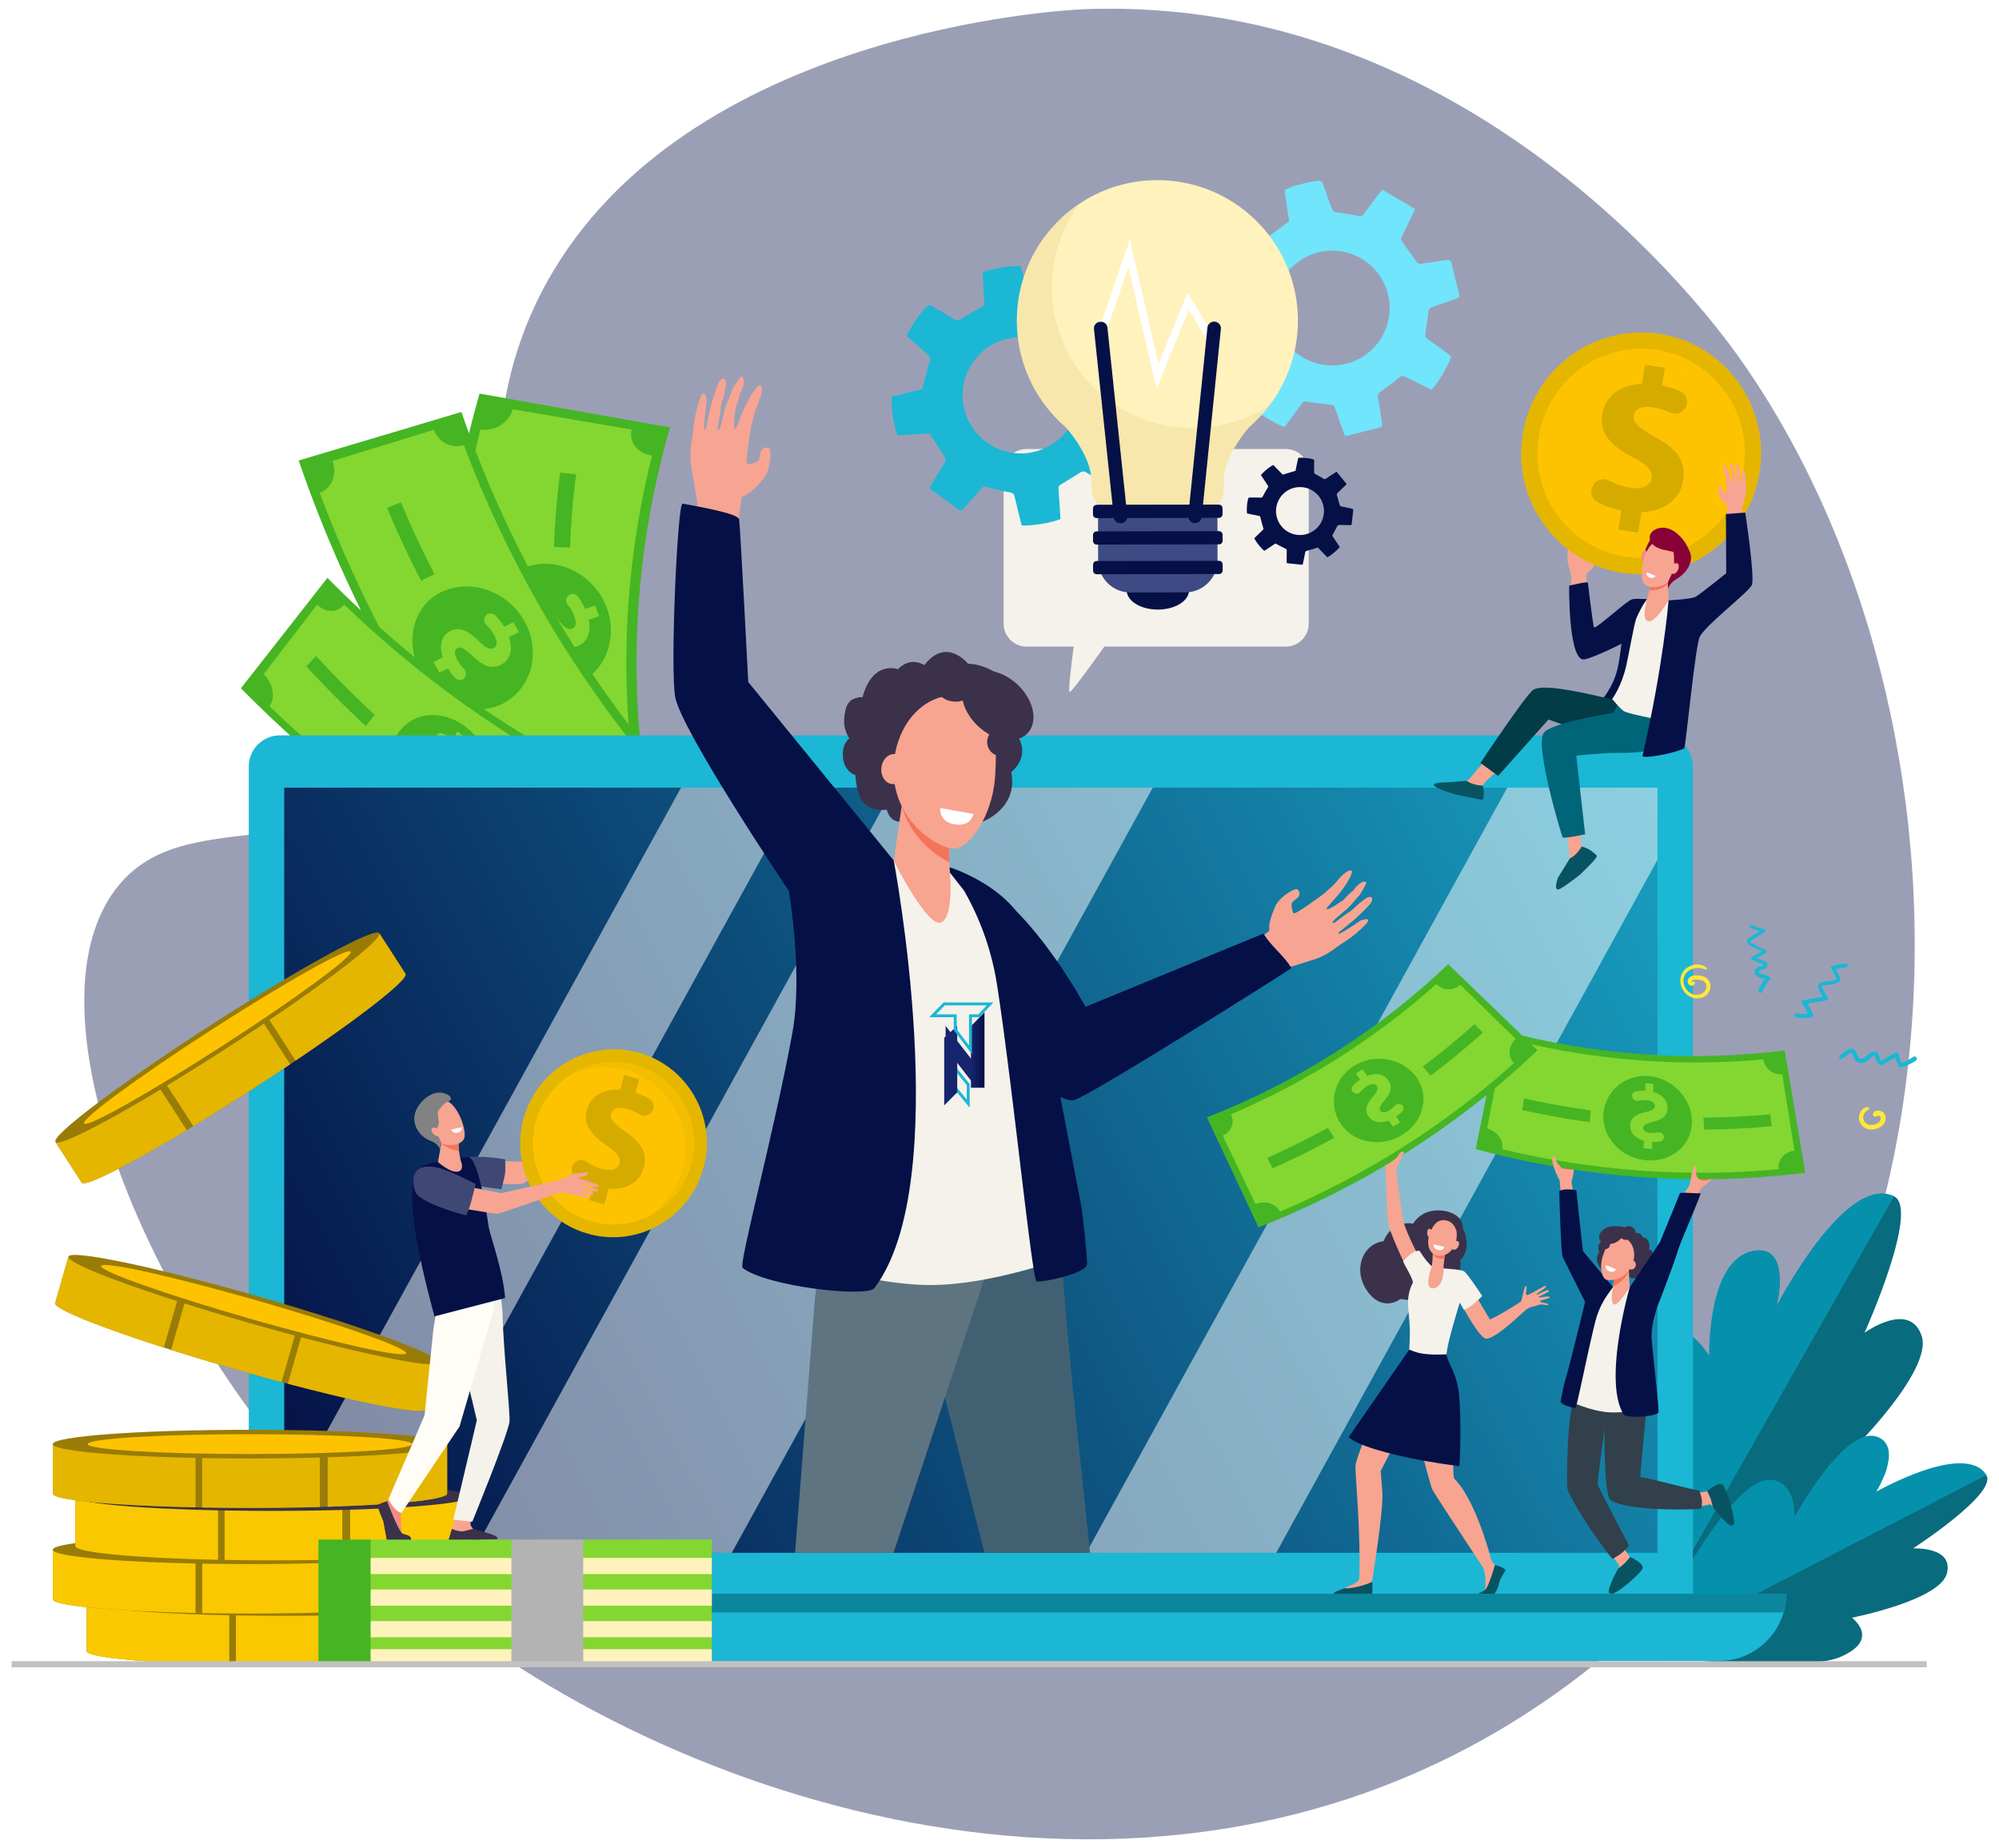 <svg xmlns="http://www.w3.org/2000/svg" width="688" height="636" fill="none" viewBox="0 0 688 636"><path fill="#051046" d="M597.837 122.025C588.232 108.623 505.999-2.208 372.704 3.191c-6.661.27-136.66 7.268-184.609 94.146-35.469 64.266 2.082 121.285-41.188 165.071-37.703 38.153-84.038 12.9-107.208 43.751-35.293 46.996 20.912 173.92 107.268 244.705 89.168 73.089 259.756 126.711 392.344 29.195 148.858-109.482 147.347-334.106 58.526-458.034" opacity=".4"/><path fill="#096b7e" d="M562.887 569.101s66.778-32.927 78.262-50.101c11.485-17.173-5.397-18.146-5.397-18.146s29.8-28.982 25.608-41.184-19.63-1.011-19.63-1.011 19.161-42.655 10.127-46.943c-16.829-7.987-40.437 37.907-40.437 37.907s5.074-19.937-6.515-19.289c-17.476.977-16.754 46.076-16.754 46.076s-1.973-17.292-12.507-11.675c-18.899 10.079-12.757 104.366-12.757 104.366"/><path fill="#0591ac" d="M571.84 457.76c8.226-4.564 16.419 8.776 16.419 8.776s-.83-35.224 16.646-36.201c11.588-.648 6.515 19.289 6.515 19.289s23.607-45.894 40.436-37.907l-89.047 156.651c-.629-10.941-7.262-101.566 9.031-110.608"/><path fill="#096b7e" d="M564.612 569.508s54.616 6.784 68.758.738 4.006-13.511 4.006-13.511 30.365-5.968 32.708-15.282-11.665-8.572-11.665-8.572 29.116-18.854 25.223-25.2c-7.252-11.82-40.625 7.213-40.625 7.213s11.265-10.374 3.774-14.679c-11.297-6.491-29.173 21.932-29.173 21.932s1.111-7.006-7.741-7.782c-15.884-1.394-45.265 55.143-45.265 55.143"/><path fill="#0591ac" d="M609.518 509.273c8.852.777 8.1 12.873 8.1 12.873s18.199-33.692 29.497-27.2c7.491 4.305-1.372 18.443-1.372 18.443s30.647-17.528 37.899-5.708l-119.195 61.525c4.052-7.079 30.235-61.234 45.071-59.933"/><path fill="#f8a492" d="M539.695 193.96a188 188 0 0 0 1.185 4.485c-.06.755-.283 3.899-.549 7.751l5.663-2.266s-.068-6.277.184-6.661c.214-.325.573.081 2.309-2.403.501-.718.594-1.998.594-1.998s.104-1.577-.25-1.723c-.355-.147-.761.088-.889.36-.128.273-.095.907-.223 1.18-.129.272-.947.6-1.292.583-.345-.016.043-4.663.043-4.663s.193-1.317.29-1.749c.084-.367.418-1.445.418-1.445s.393-1.564-.092-1.683c-.287-.071-1.016 1.2-1.516 2.548-.539 1.452-.844 2.992-.998 2.971-.362-.048-.169-2.596-.169-2.596s.359-1.167.351-1.718c.34-.674.566-1.926-.033-2.03-.111-.019-.9 1.571-.9 1.571s-.311 1.12-.492 1.643c-.319.923-.367 2.381-.533 3.023-.139.535-.264.315-.321.338-.043.017.033-.72.122-1.734.044-.51-.015-1.099.129-1.681.131-.538.207-1.308.242-1.774.097-1.317-.733-1.183-1.02.022-.109.459-.224.96-.338 1.468-.446 1.975-.433 3.878-.646 3.894-.277.02-.095-3.444-.095-3.444s-.424-1.918-.846-.139c-.489 2.066-.438 3.75-.431 3.825.044.504-.321 2.306.103 4.045"/><path fill="#e4b600" d="M605.614 162.453c3.577-22.709-11.783-43.994-34.308-47.542s-43.685 11.984-47.262 34.693 11.783 43.993 34.308 47.541 43.685-11.984 47.262-34.692"/><path fill="#fec300" d="M599.873 162.71c-3.724 19.519-22.436 32.339-41.795 28.635s-32.035-22.53-28.312-42.048c3.724-19.519 22.436-32.339 41.796-28.635s32.035 22.529 28.311 42.048"/><path fill="#d5ab00" d="m556.995 182.274 1.025-6.616c-2.968-.597-5.813-1.614-8.107-2.779a4.073 4.073 0 0 1-1.901-5.238l.102-.238c.932-2.176 3.52-3.114 5.616-2.014 2.136 1.121 4.627 2.05 7.352 2.472 3.97.615 6.924-.497 7.355-3.282.41-2.646-1.56-4.662-6.443-7.202-7.063-3.662-11.607-7.931-10.56-14.686.949-6.128 6.011-10.265 13.689-10.572l1.025-6.616 6.825 1.058-.95 6.128c2.515.505 4.543 1.167 6.213 1.901 2.039.897 2.964 3.28 2.086 5.328a4.07 4.07 0 0 1-5.474 2.084 21.7 21.7 0 0 0-5.984-1.816c-4.526-.701-6.29 1.022-6.593 2.972-.355 2.298 1.855 4.138 7.429 7.284 7.834 4.209 10.583 8.557 9.612 14.824-.96 6.198-6.167 10.811-14.392 10.963l-1.1 7.103z"/><path fill="#fec300" d="M571.561 120.662c-10.864-2.078-21.524 1.047-29.445 7.64 7.381-4.681 16.462-6.673 25.691-4.908 19.36 3.704 32.035 22.53 28.312 42.048-1.635 8.566-6.155 15.841-12.35 20.996a36 36 0 0 0 16.104-23.728c3.724-19.519-8.952-38.345-28.312-42.048" opacity=".3"/><path fill="#45b523" d="M223.636 279.259c-7.873-43.865-5.512-88.71 6.957-132.172l-65.545-11.631c-14.417 50.252-17.146 102.103-8.043 152.82z"/><path fill="#84d631" d="m217.451 147.828-40.987-6.982c-1.268 4.578-6.191 7.708-11.14 6.972-10.537 42.275-12.814 85.528-6.743 128.132 5.015-.539 9.599 2.779 10.382 7.398L210.6 278c-.72-4.251 2.866-8.142 7.877-8.68-5.331-37.412-3.331-75.395 5.923-112.519-4.945-.735-8.115-4.759-6.949-8.973"/><path fill="#45b523" d="M198.939 235.24c9.98-4.556 13.941-16.54 9.514-27.032-4.452-10.483-16.052-16.547-26.587-13.302-10.516 3.238-15.601 15.647-10.601 27.444 4.989 11.801 17.713 17.439 27.674 12.89"/><path fill="#84d631" d="m206.211 212.018-3.618 1.29c1.012 4.525-.654 7.873-3.791 9.059-3.165 1.192-5.894.111-9.242-3.946-2.455-2.876-3.725-3.992-4.905-3.589-.997.339-1.683 1.504-.669 4.049a14 14 0 0 0 1.829 3.271c.827 1.102.695 2.614-.29 3.345-.952.707-2.36.408-3.145-.69-.642-.896-1.297-2.012-1.933-3.427l-3.126 1.103q-.785-1.95-1.55-3.906l3.388-1.157c-.907-4.499.673-7.757 3.829-8.77 3.484-1.122 6.317 1.131 9.204 4.779 2.004 2.524 3.354 3.427 4.7 2.945 1.418-.509 1.6-2.254.754-4.401-.58-1.476-1.392-2.779-2.256-3.874-.848-1.076-.664-2.602.386-3.297l.114-.076c.953-.631 2.272-.357 3.02.618a21 21 0 0 1 2.483 4.224l3.384-1.168q.707 1.812 1.434 3.618"/><path fill="#45b523" d="M228.492 264.456c-30.802-36.483-54.444-78.106-69.681-122.678l-56.012 16.7c17.617 51.535 44.953 99.661 80.566 141.843z"/><path fill="#84d631" d="m149.323 147.912-34.861 10.707c1.639 4.676-.298 9.559-4.446 10.949 16.019 42.693 38.822 82.839 67.55 118.927 3.476-2.572 8.813-1.471 12.022 2.39l28.361-22.152c-2.953-3.553-2.455-8.57 1.02-11.14-25.228-31.691-45.252-66.945-59.32-104.437-4.145 1.389-8.816-.941-10.326-5.244"/><path fill="#45b523" d="M174.246 241.491c9.341-5.754 11.789-18.136 6.099-28.001-5.713-9.852-17.975-14.435-28.027-9.911-10.035 4.512-13.548 17.455-7.127 28.543 6.41 11.094 19.734 15.116 29.055 9.369"/><path fill="#84d631" d="m178.591 217.549-3.431 1.728c1.564 4.364.324 7.892-2.642 9.458-2.993 1.574-5.835.838-9.659-2.774-2.792-2.55-4.19-3.5-5.311-2.955-.948.459-1.484 1.701-.164 4.1a14 14 0 0 0 2.22 3.02c.956.992 1.013 2.509.126 3.356-.858.819-2.292.696-3.207-.296-.748-.81-1.536-1.836-2.342-3.161l-2.966 1.48a412 412 0 0 1-2.02-3.684l3.218-1.567c-1.456-4.351-.291-7.78 2.716-9.176 3.319-1.543 6.408.342 9.724 3.605 2.3 2.256 3.752 2.985 5.027 2.341 1.345-.681 1.31-2.434.205-4.461-.759-1.392-1.725-2.585-2.717-3.565-.976-.962-.98-2.499-.025-3.319l.104-.089c.867-.744 2.21-.636 3.074.239a21 21 0 0 1 2.986 3.884l3.213-1.577q.927 1.71 1.871 3.413"/><path fill="#45b523" d="M214.719 271.543c-37.061-17.286-71.677-41.944-102.025-72.675l-29.78 38.002c35.089 35.533 75.113 64.043 117.965 84.03z"/><path fill="#84d631" d="m109.146 208.069-18.393 23.915c3.212 3.206 4.132 8.121 1.996 11.063 30.019 28.824 63.406 52.607 98.906 70.454 1.153-3.643 5.21-5.012 9.098-3.161l8.874-30.695c-3.578-1.703-5.518-6.112-4.366-9.752-31.175-15.673-60.494-36.557-86.856-61.869-2.133 2.939-6.303 2.996-9.259.045"/><path fill="#45b523" d="M168.151 275.622c3.621-8.82-.355-20.225-8.617-26.031-8.272-5.786-18.523-4.356-23.176 3.74-4.647 8.081-1.126 20.41 8.178 26.926 9.298 6.526 20.003 4.17 23.615-4.635"/><path fill="#84d631" d="m160.203 253.737-1.506 2.917c3.02 2.978 3.792 6.461 2.524 9.043-1.283 2.6-3.511 3.205-7.696 1.826-3.017-.935-4.379-1.129-4.88-.192-.423.791-.219 2.059 1.749 3.499a12.3 12.3 0 0 0 2.847 1.573c1.088.419 1.812 1.662 1.604 2.751-.201 1.053-1.212 1.566-2.272 1.129-.866-.356-1.855-.876-2.993-1.638l-1.307 2.511a423 423 0 0 1-3.016-2.214l1.436-2.692c-2.942-3.013-3.718-6.38-2.346-8.838 1.513-2.715 4.427-2.464 8.116-1.159 2.555.899 3.854.887 4.412-.2.588-1.146-.229-2.598-1.884-3.818a13.3 13.3 0 0 0-3.426-1.815c-1.087-.387-1.786-1.669-1.521-2.765l.029-.119c.241-.994 1.186-1.48 2.157-1.119 1.165.433 2.491 1.109 3.751 1.967l1.428-2.699q1.393 1.035 2.794 2.052"/><path fill="#50bfa5" d="M198.136 291.534a364 364 0 0 1-25.317-14.061l-1.827 4.506a368 368 0 0 0 25.671 14.259z"/><path fill="#45b523" d="M128.982 246.034a349 349 0 0 1-20.172-20.256l-3.394 3.522a354 354 0 0 0 20.454 20.539zm20.56-48.436a304 304 0 0 1-11.541-24.739l-4.758 1.916a308 308 0 0 0 11.703 25.085zm46.672-9.148c.26-8.442.962-16.854 2.1-25.213l-5.496-.574a245 245 0 0 0-2.13 25.566z"/><path fill="#1bb7d5" d="M571.95 571.608H96.33c-5.914 0-10.71-4.796-10.71-10.71V263.785c0-5.915 4.795-10.71 10.71-10.71h475.62c5.915 0 10.71 4.795 10.71 10.71v297.113c0 5.914-4.795 10.71-10.71 10.71"/><path fill="url(#a)" d="M570.459 271.072H97.821v263.324H570.46z"/><path fill="#1bb7d5" d="M591.65 571.608H59.13a5.62 5.62 0 0 1-5.618-5.617V548.49h561.257c0 12.767-10.351 23.118-23.119 23.118"/><path fill="#fff" d="M373.868 534.396h65.365l131.225-238.485v-24.839h-51.696zm-211.144 0h89.136l144.894-263.324h-89.137zm112.693-263.324h-41.023L97.821 519.273v15.123h32.702z" opacity=".5"/><path fill="#051046" d="M540.062 201.551s6.38-1.527 6.441-1.015c1.341 11.223 1.943 15.283 2.17 15.399.773.398 11.023-8.974 12.85-9.609.874-.304 1.825-.253 2.737-.226 2.174.063 2.603.072 2.603.072l.08.005-.012 2.045c-2.449 2.203-8.056 35.582-8.528 35.559-.528-.024-11.611 2.765-11.415 1.831.032-.152 7.514-6.274 9.635-15.11.713-2.966 1.064-6.16 1.451-8.955-2.463 1.235-12.08 5.968-13.604 5.343-4.742-1.946-4.408-25.339-4.408-25.339"/><path fill="#f7a491" d="M520.977 260.816s-10.31 8.076-10.654 9.508c-.496 2.062-9.937-.649-7.66-1.068.523-.097 2.2-.522 2.338-.596.737-.395 9.912-11.45 9.912-11.45z"/><path fill="#075362" d="m498.235 269.256 6.583-.536s1.881 1.557 5.498 1.63c0 0 .578 1.652.303 3.583-.047.333-.103 1.34-.439 1.317-1.217-.083-4.457-.889-8.149-1.627 0 0-4.962-1.051-7.828-2.766-2.866-1.714 4.032-1.601 4.032-1.601"/><path fill="#013c47" d="M567.177 240.556s-7.55 1.268-15.902-.685c-9.662-2.261-20.347-4.351-23.478-2.531-2.519 1.465-18.255 25.243-18.255 25.243l6.076 4.434 17.327-19.402s22.105 8.157 27.07 7.253c11.307-2.058 11.468-11.088 7.162-14.312"/><path fill="#013c47" d="m558.922 235.758-7.554 8.978 14.014 4.27 1.795-8.45z"/><path fill="#f7a491" d="M543.569 276.768s.459 12.47.744 14.582c.284 2.102-5.292 8.436-4.58 6.233.165-.506.586-2.184.588-2.34.003-.836-2.068-15.062-2.068-15.062z"/><path fill="#075362" d="m536.168 302.126 4.118-6.694s2.264-.916 4.046-4.063c0 0 1.729.276 3.297 1.435.271.2 2.115 1.549 1.987 1.86-.474 1.145-2.984 3.598-5.731 6.278 0 0-3.892 3.139-6.762 4.846s-.955-3.662-.955-3.662"/><path fill="#006578" d="M531.331 252.181c2.64-3.52 23.949-6.865 23.949-6.865l5.941-11.42 13.139 8.103s-1.314 10.454-2.3 13.248c-1.313 3.722-10.143 3.912-15.537 3.857-4.961-.051-14.025.96-14.025.96l3.066 27.045s-6.026 1.371-7.719 1.149c-.191-.024-9.799-31.697-6.514-36.077"/><path fill="#f4f2ea" d="m566.87 206.195 7.412.414s.17.052.222.061c.604.112.055 21.715-.484 29.783-.538 8.068-1.631 11.458-1.631 11.458s-10.053-1.786-13.138-2.983c-1.28-.497-4.38-4.372-4.38-4.372s3.166-4.256 4.761-11.171c1.23-5.332 2.747-14.785 3.615-16.758 1.994-4.531 3.623-6.432 3.623-6.432"/><path fill="#f7a491" d="m574.071 200.064.211 6.545s-4.799 8.269-7.262 7.116c-2.067-.967-.233-7.256-.233-7.256s.358-1.443.855-3.099c.347-1.158.635-2.412.614-3.332-.052-2.236 5.815.026 5.815.026"/><path fill="#f47458" d="M568.256 200.038c-.052-2.237 5.815.026 5.815.026l.021.64c-.198.298-.416.55-.655.745-1.577 1.28-3.859 1.857-5.714 1.644.31-1.077.552-2.207.533-3.055"/><path fill="#880136" d="M568.339 185.136s-2.446 3.686-2.628 6.789c-.183 3.102.475 5.219.475 5.219l7.846-9.38z"/><path fill="#f48c7f" d="M564.898 191.29c-.11 1.087.312 2.019.943 2.084.632.065 1.233-.764 1.343-1.85.111-1.087-.311-2.02-.942-2.084-.632-.065-1.233.764-1.344 1.85"/><path fill="#f7a491" d="M576.571 189.267c.18-.038.163 8.992-2.455 11.117s-7.173 2.312-8.503.171c-1.471-2.367-.072-11.882 3.821-13.903s7.137 2.615 7.137 2.615"/><path fill="#880136" d="M577.234 183.668c1.999 1.752 2.966 3.031 4.318 6.146 1.662 3.83-1.636 7.798-4.402 9.374s-2.996 3.484-2.996 3.484l-.113-1.176c-.055-.43-.039-.778.035-1.081.088-.355.251-.648.393-.953.236-.503.992-2.228 1.287-2.683.778-1.2.932-1.46.547-2.6-.295-.878.047-2.814-.41-4.261l-3.722-.803s-2.33-.56-3.506-1.917c-3.378-3.897 3.3-8.242 8.569-3.53"/><path fill="#f7a491" d="M575.418 195.167c-.458.991-.363 2.01.213 2.277s1.415-.321 1.873-1.312c.459-.991.364-2.01-.212-2.277s-1.415.321-1.874 1.312"/><path fill="#f8a492" d="M600.785 170.257c-.424 1.739-1.186 4.485-1.186 4.485.06.756.284 3.899.549 7.75l-5.662-2.265s.067-6.277-.185-6.661c-.214-.325-.573.08-2.309-2.404-.501-.717-.594-1.997-.594-1.997s-.103-1.577.25-1.723c.354-.147.76.088.889.36.128.273.095.907.223 1.18s.947.6 1.292.583-.043-4.663-.043-4.663-.193-1.318-.29-1.749c-.083-.368-.418-1.445-.418-1.445s-.393-1.564.092-1.683c.286-.07 1.016 1.2 1.516 2.548.539 1.452.844 2.992.997 2.971.362-.048.17-2.595.17-2.595s-.36-1.168-.351-1.718c-.34-.675-.566-1.927.033-2.03.111-.019.9 1.571.9 1.571s.311 1.119.492 1.642c.319.924.367 2.381.533 3.023.139.535.264.315.321.337.044.018-.034-.719-.122-1.733-.044-.511.014-1.099-.129-1.681-.131-.538-.208-1.309-.242-1.774-.097-1.318.733-1.183 1.019.022.11.459.224.959.339 1.468.445 1.975.433 3.878.646 3.894.276.02.095-3.444.095-3.444s.424-1.919.846-.138c.489 2.065.438 3.749.431 3.824-.044.504.32 2.307-.102 4.045"/><path fill="#051046" d="M574.282 206.609s7.349-.342 9.245-1.2c1.15-.52 10.593-8.129 10.593-8.129l-.106-20.374 6.641-.504s3.444 22.519 2.251 24.984c-1.232 2.545-15.054 13.025-17.819 17.572-1.592 2.62-4.914 38.249-5.416 38.57-3.577 1.862-14.622 3.721-14.362 2.591 7.19-31.204 8.973-53.51 8.973-53.51"/><path fill="#1bb7d5" d="M609.131 337.091c.296-.347.091-.946-.323-1.085-.666-.223-1.329-.458-1.993-.688-1.466-.51-1.54-.485-1.587-.643-.113-.378.518-.69.761-.784.539-.207 1.134-.279 1.626-.596.962-.617 1.041-1.81-.047-2.328-.995-.473-2.026-.894-3.054-1.305 1.091-.589 2.199-1.148 3.28-1.753.384-.214.366-.7-.023-.894l-4.267-2.137c-.218-.109-1.296-.497-1.264-.771.029-.246.816-.604.98-.705.908-.561 1.222-.771 4.136-2.662.347-.225.252-.876-.154-.981-3.997-1.031-3.87-1.536-4.83-1.346-.215.043-.271.26-.167.431.264.438.358.523 2.079 1.17q.668.25 1.347.468c-3.583 2.229-4.539 2.706-4.373 3.787.114.75.373.764 5.223 3.177-1.175.558-2.31 1.185-3.465 1.795-.439.231-.419.81.026 1.019 3.575 1.679 3.736 1.577 4.011 1.81.008.006.208-.096-.062.092-.458.318-1.756.356-2.493 1.132-.649.684-.843 1.84-.03 2.485.473.375.775.394 2.892 1.195-.703.87-1.299 1.82-1.817 2.906-.225.471-.313.809-.263 1.331.04.426.636.671.955.372.905-.848.705-1.928 2.896-4.492m19.902 6.079a19.7 19.7 0 0 1-1.755-3.003c-.097-.207-.323-.57-.181-.802.344-.559 1.517-.08 3.641-.626.921-.238 2.847-.648 2.653-1.945-.1-.665-.583-1.325-.882-1.916-.227-.448-.436-.906-.654-1.358 3.547-.691 3.46-.42 4.011-1.081.143-.172.098-.499-.097-.616-.724-.434-.55-.293-5.031.533-.409.075-.723.543-.519.946.308.607 1.85 3.281 1.987 3.639-.044-.005-.178.098-.211.113-1.32.609-2.646.689-4.066.798-1.165.089-2.478.742-2.163 2.126.172.751.932 2.097 1.565 3.109-2.195.349-4.394.683-6.586 1.046-.429.071-.824.614-.571 1.042.701 1.19 1.36 2.4 2.012 3.617a12.8 12.8 0 0 1-3.915-.02c-.956-.152-1.358 1.28 1.082 1.499 1.361.166 2.73.099 4.09-.191.45-.096.8-.589.573-1.045a62 62 0 0 0-1.962-3.603c2.182-.374 4.362-.772 6.545-1.146.535-.092.732-.692.434-1.116m24.452 23.805c.181.354.523.464.893.35 1.808-.559 3.529-1.254 5.06-2.398.796-.594-.144-1.72-.948-1.191-1.261.829-2.598 1.614-4.026 2.135a15 15 0 0 1-1.031-3.145c-.086-.413-.569-.779-.994-.545-1.059.583-5.004 2.91-5.018 2.972-.001-.009-.008-.041-.056-.106-.29-.389-.686-2.011-1.045-2.66-.404-.729-1.536-.485-2.171-.231-1.287.517-2.217 2.101-3.647 2.243-1.375.138-.958-2.325-2.573-3.25-1.245-.712-2.316.247-4.075 1.621-.432.337-.85.67-.862 1.26-.003.146.07.321.226.364.849.239 1.431-.366 3.062-1.573.208-.154.525-.483.807-.421.941.208.703 2.233 2.124 3.105 1.107.68 2.433.226 3.422-.441.774-.523 1.556-1.522 2.535-1.658.303.734.588 1.484.944 2.188.389.769 1.05 1.103 1.866.764.902-.377 1.747-.961 2.593-1.446.569-.327 1.14-.651 1.706-.983a17.3 17.3 0 0 0 1.208 3.046"/><path fill="#ffe838" d="M585.734 335.88c-5.23-1.167-5.75 2.516-4.051 3.238.728.31 1.563-.056 1.666-.873.047-.374-.462-.697-.756-.413-.244.236-.476-.057-.233-.338.327-.379.981-.329 1.432-.32 1.05.02 2.413.032 3.076 1 .989 1.445.231 3.884-2.565 4.158-4.032.398-6.637-5.2-3.514-7.921 1.699-1.48 4.208-1.709 6.206-.711.391.195.625-.382.341-.632-2.147-1.894-5.64-1.269-7.54.697-1.949 2.017-1.879 5.096-.321 7.322 1.634 2.335 4.845 3.343 7.344 1.747 2.742-1.751 2.572-6.138-1.085-6.954m61.075 46.347c-.816-.117-2.194.252-2.188 1.279.002.477.344.895.863.817.507-.078.796-.515 1.333-.282.461.199.536.781.428 1.223-.33 1.346-2.185 1.919-3.405 1.879-1.939-.064-3.294-2.104-2.174-3.972.35-.584.911-.956 1.424-1.384.283-.236.183-.821-.241-.821-1.633 0-2.819 1.653-3.036 3.149-.229 1.569.634 3.208 1.979 4.013 1.502.899 3.526.704 5.041-.08 3.149-1.63 2.622-5.441-.024-5.821"/><path fill="#f4f2ea" d="M353.296 154.532h89.248c4.352 0 7.88 3.54 7.88 7.907v52.174c0 4.367-3.528 7.907-7.88 7.907h-62.448c-4.015 5.622-11.294 15.688-11.937 15.688-.601 0 .557-9.508 1.373-15.688h-16.236c-4.352 0-7.881-3.54-7.881-7.907v-52.174c0-4.367 3.529-7.907 7.881-7.907"/><path fill="#f8a492" d="M237.827 159.869c.751 5.08 2.206 13.133 2.206 13.133-.371 2.142-1.838 11.066-3.613 22.005l16.78-4.983s1.461-17.956 2.285-18.988c.696-.872 1.615.382 7.23-6.258 1.621-1.917 2.227-5.553 2.227-5.553s.711-4.478-.262-4.991-2.196.053-2.634.798c-.439.744-.512 2.567-.95 3.311-.438.745-2.865 1.468-3.846 1.328-.982-.14 1.353-13.317 1.353-13.317s.898-3.714 1.291-4.921c.335-1.029 1.575-4.021 1.575-4.021s1.535-4.365.179-4.835c-.8-.277-3.219 3.162-5.004 6.884-1.922 4.008-3.2 8.328-3.634 8.229-1.021-.235.198-7.465.198-7.465s1.338-3.24 1.458-4.816c1.15-1.839 2.125-5.357.441-5.811-.312-.084-2.987 4.253-2.987 4.253s-1.182 3.117-1.837 4.565c-1.156 2.554-1.678 6.706-2.323 8.499-.537 1.491-.837.83-1.006.879-.13.038.285-2.049.805-4.922.262-1.448.249-3.146.811-4.77.519-1.504.94-3.686 1.16-5.007.625-3.74-1.781-3.574-2.919-.206a388 388 0 0 0-1.355 4.104c-1.794 5.528-2.26 10.97-2.874 10.959-.795-.014.639-9.868.639-9.868s-.707-5.593-2.381-.618c-1.942 5.774-2.24 10.601-2.241 10.815-.005 1.453-1.522 6.509-.772 11.588"/><path fill="#416173" d="M338.822 534.396h36.336c-3.021-30.331-9.182-81.796-10.277-112.61-.014-.401-3.638-27.199-3.638-27.199l-56.771 17.095 13.835 42.204z"/><path fill="#5e7481" d="m307.532 534.396 34.858-105.305 10.684-30.371-69.092 22.43-3.51 25.645-6.837 87.601z"/><path fill="#f8a492" d="M452.953 329.973c-4.39 1.464-11.458 3.57-11.458 3.57-1.571 1.171-8.149 5.983-16.224 11.863l-2.823-15.521s13.844-8.484 14.338-9.566c.418-.915-.964-1.144 2.09-8.361.881-2.084 3.558-4.051 3.558-4.051s3.312-2.394 4.12-1.821.852 1.787.432 2.443c-.422.655-1.857 1.455-2.277 2.111-.42.655-.013 2.901.498 3.633.512.732 10.158-6.508 10.158-6.508s2.621-2.234 3.431-3.041c.691-.688 2.592-2.903 2.592-2.903s2.886-3.011 3.815-2.112c.548.531-1.232 3.876-3.499 6.826-2.441 3.176-5.394 5.963-5.137 6.272.604.725 5.922-3.198 5.922-3.198s2.061-2.395 3.279-3.132c1.01-1.673 3.442-3.89 4.493-2.72.193.216-2.204 4.133-2.204 4.133s-2.026 2.219-2.923 3.335c-1.583 1.968-4.71 4.078-5.889 5.327-.98 1.038-.327 1.011-.298 1.166.023.121 1.532-1.063 3.631-2.65 1.057-.8 2.427-1.481 3.505-2.594.997-1.03 2.581-2.256 3.554-2.971 2.753-2.025 3.599-.022 1.354 2.263-.855.871-1.794 1.811-2.749 2.761-3.714 3.693-7.901 6.282-7.643 6.771.336.634 7.676-4.53 7.676-4.53s4.785-1.709 1.465 1.663c-3.852 3.911-7.612 6.116-7.784 6.204-1.165.596-4.613 3.874-9.003 5.338"/><path fill="#051046" d="M444.497 333.17c-2.598-4.328-6.926-7.378-9.652-11.881l-61.255 25.219s-30.714-57.653-56.83-45.207c6.238 18.617 14.64 36.976 19.096 45.817 10.036 19.91 29.198 32.509 33.685 31.517 5.054-1.116 73.446-44.272 74.956-45.465"/><path fill="#f4f2ea" d="m342.155 310.94-16.372-13.448s-16.877-1.142-18.96-1.334-22.349 75.214-28.83 103.699-3.994 33.863-3.994 33.863 26.08 8.449 45.945 8.521c20.656.076 44.73-8.858 44.73-8.858s-12.399-57.033-14.274-74.656-8.245-47.787-8.245-47.787"/><path fill="#051046" d="m307.594 296.125-50.061-61.403s-2.785-53.953-3.147-56.009c-.355-2.019-13.98-4.35-19.46-5.4-1.759-.336-4.306 56.793-2.541 66.573 2.085 11.552 39.116 66.727 39.116 66.727s4.921 28.487 1.235 48.71c-6.121 33.589-18.492 79.427-17.18 81.022 8.457 6.485 42.868 10.272 45.374 6.96 27.67-36.573 6.664-147.18 6.664-147.18"/><path fill="#3b314a" d="M333.154 228.42s-7.434-9.444-15.034.508c0 0-4.838-3.335-8.89 1.437 0 0-8.965-3.626-12.475 9.953 0 0-4.662-1.333-5.809 4.249s1.37 9.607 1.37 9.607-2.85 1.753-2.118 7.05c.623 4.504 4.209 5.512 4.209 5.512s.299 7.521 3.315 10.056c3.016 2.536 7.502 1.867 7.502 1.867s.792 4.135 4.585 4.125c3.793-.012 8.779-3.163 12.838-1.163s15.137 1.307 15.137 1.307 12.768-4.329 10.255-17.201c0 0 6.982-5.223 1.987-12.727 0 0 5.126-10.541-2.426-17.739-7.551-7.198-14.446-6.841-14.446-6.841"/><path fill="#f7a491" d="m326.322 287.245.47 11.198s1.869 16.243-2.711 18.919c-4.581 2.676-16.476-21.148-16.476-21.148l4.063-27.89z"/><path fill="#f47458" d="M310.353 277.363c2.666 9.886 10.577 16.543 16.367 19.376l-.398-9.494-14.654-18.921z"/><path fill="#3b314a" d="M290.559 247.165c-.394 4.269 1.714 7.953 4.709 8.229 2.994.277 5.741-2.96 6.135-7.228.394-4.269-1.714-7.953-4.708-8.23-2.995-.276-5.742 2.96-6.136 7.229m17.799-15.112c-.226 2.453 2.544 4.715 6.187 5.051s6.78-1.38 7.006-3.833c.227-2.453-2.543-4.715-6.186-5.051s-6.78 1.38-7.007 3.833"/><path fill="#f7a491" d="M324.315 239.795c8.996-2.197 17.755 4.454 18.257 13.564.217 3.961.287 8.921-.111 14.302-.958 12.94-8.806 24.896-14.672 24.354-5.866-.541-21.307-10.4-20.201-28.795.683-11.356 7.285-21.12 16.727-23.425"/><path fill="#f7a491" d="M311.777 265.07c-.263 2.849-2.366 4.986-4.696 4.771-2.33-.216-4.006-2.7-3.743-5.55s2.365-4.986 4.696-4.77c2.33.215 4.006 2.699 3.743 5.549"/><path fill="#3b314a" d="M350.322 235.713c5.617 5.36 7.067 12.849 3.24 16.729s-11.483 2.679-17.1-2.68c-5.616-5.36-7.066-12.85-3.239-16.729s11.483-2.679 17.099 2.68"/><path fill="#3b314a" d="M334.117 238.187c-.193 2.086-2.868 3.545-5.975 3.258s-5.47-2.211-5.277-4.297 2.867-3.544 5.974-3.258 5.47 2.211 5.278 4.297m15.258 17.598c-.247 2.682-2.598 4.658-5.25 4.413s-4.602-2.618-4.355-5.3c.248-2.682 2.599-4.658 5.251-4.413s4.602 2.618 4.354 5.3"/><path fill="#051046" d="M355.066 325.584s12.533 65.959 17.033 89.224c.487 2.517 2.183 18.649 2.04 20.193-.316 3.424-15.623 6.395-17.368 5.974-1.563-.377-8.378-68.65-13.652-102.238a94.3 94.3 0 0 0-11.379-32.327l-4.775-6.05-.173-1.917s25.467 7.913 28.274 27.141"/><path fill="#997c07" d="m150.989 469.139-4.533 15.822c-.732 2.558-29.862-3.541-65.062-13.624s-63.142-20.33-62.409-22.887l4.532-15.823z"/><path fill="#e4b600" d="m99.057 476.202 5.807-20.275 46.125 13.212-4.533 15.822c-.605 2.114-20.606-1.686-47.4-8.759m-2.158-.573a884 884 0 0 1-15.504-4.292 858 858 0 0 1-22.485-6.764l5.774-20.155 38.035 10.895zm-40.521-11.862c-22.505-7.213-37.94-13.408-37.392-15.318l4.532-15.822 38.612 11.06z"/><path fill="#997c07" d="M23.565 432.459c-.733 2.557 27.209 12.805 62.41 22.887s64.329 16.183 65.061 13.625-27.208-12.805-62.409-22.888c-35.2-10.082-64.33-16.182-65.062-13.624"/><path fill="#fec300" d="M34.816 435.682c-.508 1.773 22.579 9.942 51.565 18.244 28.987 8.303 52.897 13.596 53.405 11.823.508-1.774-22.579-9.942-51.565-18.246-28.987-8.301-52.897-13.595-53.405-11.821"/><path fill="#997c07" d="m130.624 321.293 8.918 13.833c1.442 2.236-22.336 20.133-53.11 39.975-30.773 19.842-56.89 34.114-58.33 31.878l-8.92-13.832z"/><path fill="#e4b600" d="m101.728 365.018-11.429-17.726 40.325-26 8.918 13.833c1.192 1.849-14.842 14.393-37.814 29.893m-1.853 1.246a884 884 0 0 1-13.442 8.837 862 862 0 0 1-19.9 12.462l-11.361-17.621 33.251-21.44zm-35.617 22.672c-20.252 12.181-35.08 19.712-36.157 18.043l-8.918-13.832 33.756-21.766z"/><path fill="#997c07" d="M19.088 392.999c1.442 2.237 27.557-12.036 58.33-31.878 30.775-19.841 54.553-37.739 53.111-39.975s-27.558 12.036-58.332 31.878c-30.773 19.841-54.551 37.739-53.11 39.975"/><path fill="#fec300" d="M28.924 386.658c1 1.55 22.353-10.438 47.694-26.778s45.075-30.842 44.075-32.392-22.353 10.438-47.695 26.778-45.074 30.841-44.074 32.392"/><path fill="#fff" d="m335.059 280.132-11.481-2.063s-.518 4.481 4.505 5.536c6.125 1.288 6.976-3.473 6.976-3.473m234.685-81.949-2.965-1.239s-.411 1.185.877 1.769c1.57.712 2.088-.53 2.088-.53"/><path fill="#f7a491" d="M534.221 399.077s.634 3.118 1.137 4.264c.265.603 1.429 2.925 1.429 2.925l.543 6.314 4.771-.633s-1.615-4.55-1.068-5.916c.431-1.076.698-3.331.67-3.895-.093-1.923-7.482-3.059-7.482-3.059m59.503 3.852s-4.839 3.123-5.768 3.97c-.488.444-2.502 2.101-2.502 2.101l-3.078 5.555-4.103-2.494s3.337-3.512 3.395-4.98c.046-1.157.725-3.326.98-3.83.872-1.722 11.076-.322 11.076-.322"/><path fill="#3b314a" d="M558.991 422.411s3.176-1.682 4.079 1.946c0 0 1.732-.329 2.277 1.46 0 0 2.903.089 2.246 4.215 0 0 1.443.197 1.092 1.857-.352 1.66-1.527 2.455-1.527 2.455s.576.821-.259 2.178c-.711 1.153-1.819.997-1.819.997s-.982 2.015-2.116 2.344-2.289-.393-2.289-.393-.713 1.033-1.756.574-2.04-1.918-3.397-1.861c-1.358.058-4.326-1.463-4.326-1.463s-2.999-2.716-.768-5.924c0 0-1.298-2.264.975-3.71 0 0-.151-3.491 2.79-4.546s4.798-.129 4.798-.129"/><path fill="#f7a491" d="M582.756 513.945s4.285-.485 4.996-.831c.71-.345 4.308 3.059 3.594 4.766-.403.962-1.674.839-1.674.839l-1.027-.994-5.438 1.123zm-24.46 17.893s2.257 3.641 2.874 4.133c.616.491-.976 5.161-2.839 5.243-1.05.046-1.475-1.147-1.475-1.147l.474-1.343-3.328-4.407z"/><path fill="#075362" d="M561.034 535.828s-1.297 1.637-2.004 2.29c-.913.841-2.083 1.664-2.083 1.664s-1.324 2.381-1.686 3.213c-.806 1.85-1.712 3.912-1.581 4.947.042.333.796.684 1.424.493 2.616-.797 9.304-6.858 10.149-8.486.974-1.876-4.219-4.121-4.219-4.121"/><path fill="#31404a" d="M541.942 480.356c.243-.674.476-1.297.701-1.883 2.782.601 5.924 1.264 9.158 1.946l.393 11.74c-.002-.908-2.43 18.724-2.43 18.724s6.604 12.994 10.9 21.025c-1.763 2.18-3.118 3.134-5.671 4.62-6.669-7.921-15.192-21.882-15.555-24.293-.208-1.387-.396-23.796 2.504-31.879"/><path fill="#31404a" d="M566.775 483.751c-.756 8.138-2.007 20.456-2.236 24.602 5.311.758 17.858 4.496 20.197 4.492.885 1.966 1.375 4.351.761 6.311-.122.387-24.75 1.164-31.108-2.856-1.659-1.048-2.17-12.288-2.195-24.141l-.393-11.74a745 745 0 0 1 14.974 3.332"/><path fill="#f4f2ea" d="m549.088 442.054 6.044.902s4.555.07 5.771.082c.105.001 4.847 22.915 5.999 31.538 1.153 8.623.26 10.15.26 10.15s-8.038 1.791-13.985 1.27c-6.184-.543-13.142-3.852-13.142-3.852s5.68-16.806 6.728-21.979c1.047-5.175 2.325-18.111 2.325-18.111"/><path fill="#051046" d="M536.662 410.08s.53 21.227 1.181 22.534c.945 1.9 7.706 15.452 7.706 15.452s-5.086 21.086-7.224 28.367c-.215.734-1.168 5.47-1.168 5.932 0 1.024 4.499 2.324 5.033 2.246.478-.069 4.404-20.125 6.91-29.94a28 28 0 0 1 4.298-9.274l1.743-2.453-10.33-12.385s-2.235-19.599-2.235-20.824c0-.321-5.266-.86-5.914.345m24.241 32.958 10.35-15.462s6.716-16.246 6.881-16.845c.163-.589 5.443.084 7.112-.077.536-.052-7.032 17.054-7.83 19.905-.943 3.368-5.994 16.547-5.994 16.547s-3.491 7.891-2.947 13.988c.905 10.127 2.698 24.72 2.261 25.157-2.71 1.691-11.239 1.631-11.898.58-7.272-11.602 2.065-43.793 2.065-43.793"/><path fill="#f7a491" d="m555.549 439.863-.45 3.308s-1.008 4.765.289 5.683 5.515-5.82 5.515-5.82l-.446-8.381z"/><path fill="#f47458" d="M560.601 437.37c-1.071 2.858-3.623 4.615-5.433 5.297l.381-2.804 4.908-5.21z"/><path fill="#3b314a" d="M567.359 428.957c0 1.277-.733 2.312-1.636 2.312-.904 0-1.637-1.035-1.637-2.312s.733-2.311 1.637-2.311c.903 0 1.636 1.035 1.636 2.311m-4.909-4.967c0 .733-.891 1.328-1.992 1.328-1.099 0-1.991-.595-1.991-1.328s.892-1.329 1.991-1.329c1.101 0 1.992.595 1.992 1.329"/><path fill="#f7a491" d="M560.065 426.576c-2.216-1.681-5.423-.92-6.651 1.504a33 33 0 0 0-1.68 3.914c-1.284 3.644-.552 7.848 1.128 8.406 1.681.557 7.113-.275 9.008-5.425 1.17-3.179.52-6.636-1.805-8.399"/><path fill="#f7a491" d="M560.495 434.976c-.268.809.056 1.644.723 1.866.668.221 1.427-.255 1.695-1.064.268-.808-.056-1.644-.723-1.865-.668-.222-1.426.254-1.695 1.063"/><path fill="#3b314a" d="M553.389 422.336c-2.188.787-3.483 2.655-2.892 4.173.59 1.518 2.842 2.111 5.03 1.325s3.483-2.655 2.893-4.173-2.843-2.111-5.031-1.325"/><path fill="#3b314a" d="M557.557 424.959c-.196.592.366 1.311 1.256 1.607.89.295 1.771.054 1.967-.537s-.366-1.312-1.256-1.607c-.889-.296-1.77-.055-1.967.537m-6.307 2.965a1.45 1.45 0 1 0 2.752.913 1.45 1.45 0 1 0-2.752-.913"/><path fill="#075362" d="M587.563 513.176s.95 1.857 1.247 2.767c.384 1.176.641 2.574.641 2.574s1.617 2.197 2.224 2.873c1.351 1.506 3.005 3.288 4.007 3.609.322.103 1.236-.168 1.228-.871-.034-2.711-2.661-11.55-3.792-12.997-1.304-1.668-5.555 2.045-5.555 2.045"/><path fill="#f47458" d="M589.68 404.749s-1.255 1.406-2.765 1.622-2.838-1.333-2.838-1.333zm-48.399-2.64-.268.408s-4.047.143-5.735-1.328z"/><path fill="#45b523" d="M614.259 361.519c-32.502 4.06-65.789 1.663-98.109-7.064l-8.256 40.989c37.369 10.09 75.856 12.861 113.436 8.167z"/><path fill="#84d631" d="m516.775 362.736-4.946 25.638c3.404.89 5.754 4.05 5.237 7.147 31.427 7.488 63.533 9.8 95.109 6.848-.428-3.165 2.007-5.981 5.431-6.379l-4.208-26.297c-3.149.366-6.057-1.968-6.485-5.132-27.728 2.593-55.922.563-83.52-6.013-.517 3.096-3.485 5.007-6.618 4.188"/><path fill="#45b523" d="M582.299 385.376c-.441-8.037-7.216-14.544-15.133-15.059-7.918-.495-14.77 5.143-15.317 13.117-.548 7.959 6.218 15.342 15.126 15.906 8.908.573 15.767-5.942 15.324-13.964"/><path fill="#84d631" d="m569.072 373.032-.074 2.796c3.188.811 4.939 2.996 4.92 5.442-.024 2.466-1.412 3.905-4.885 4.78-2.483.675-3.527 1.145-3.562 2.05-.032.765.551 1.595 2.456 1.759a9.1 9.1 0 0 0 2.582-.134c.923-.183 1.87.396 2.097 1.281.217.855-.331 1.682-1.24 1.84-.743.129-1.631.195-2.708.151l-.072 2.412q-1.46-.12-2.923-.256l.103-2.602c-3.146-.871-4.86-2.97-4.723-5.372.15-2.653 2.324-3.778 5.416-4.484 2.14-.493 3.066-1.085 3.092-2.125.026-1.097-1.059-1.786-2.664-1.93a10 10 0 0 0-3.08.217c-.911.207-1.854-.412-2.04-1.327l-.021-.1a1.49 1.49 0 0 1 1.16-1.781 13.5 13.5 0 0 1 3.365-.253l.094-2.602q1.353.126 2.707.238"/><path fill="#45b523" d="M547.459 382.121a281 281 0 0 1-22.931-4.097l-.622 4.004a284 284 0 0 0 23.251 4.154zm61.799 1.371a270 270 0 0 1-22.978 1.135l.242 4.096a274 274 0 0 0 23.299-1.15z"/><path fill="#f7a491" d="M584.878 406.011s-1.165-1.019-1.239-2.582c-.009-.195.528-1.941-.148-2.059-1.126-.196-1.613 5.022-1.613 5.022s1.571-.554 3-.381m-45.368-2.037s-3.174-2.887-3.881-4.287c-.089-.175-.31-1.986-.977-1.822-1.11.272.274 4.205.274 4.205s3.207 2.319 4.584 1.904"/><path fill="#fff" d="m556.183 436.834-3.485-1.457s-.483 1.393 1.031 2.08c1.846.836 2.454-.623 2.454-.623"/><path fill="#f7a491" d="M491.245 468.448c-.16.066 2.108 2.989 4.317 5.056 1.782 2.235 3.452 4.881 4.027 7.766.873 4.386.147 26.058.907 27.6 6.537 6.39 11.27 22.426 12.599 27.32a5.24 5.24 0 0 0 1.511 2.482l-.291 5.529-3.247 2.991s.722-4.506-.721-7.847c0 0-16.457-24.923-17.434-26.828-1.867-5.425-8.663-33.22-8.663-33.22l-1.578-6.389z"/><path fill="#075362" d="M518.163 540.45s-2.055 3.167-2.231 4.402c-.175 1.234-1.271 4.034-2.481 4.211-.275.041-4.984.387-4.95-.202.026-.45 1.731-1.092 2.522-1.639 1.369-.944 3.492-8.641 3.492-8.641s3.559.883 3.648 1.869"/><path fill="#f7a491" d="M477.179 478.052s-10.599 22.664-10.667 26.649c-.058 3.416 1.853 22.579 1.32 38.538-.02.576-.75 1.342-1.812 1.828-.597.274-3.484 1.564-3.484 1.564l-.396 1.032 9.94-.708.142-2.713s3.957-23.874 3.554-30.625c-.064-1.061-.58-7.411-.58-7.411l11.954-23.081-7.518-9.879z"/><path fill="#3b314a" d="M470.694 444.473c5.255 7.311 11.457 2.557 11.176 2.609.223-.055 1.573.165 2.457.271 3.686.44 7.393-1.623 9.339-4.831 5.586.161 9.885-4.276 8.894-8.865 2.847-2.595 2.776-7.474.915-10.887.175-5.08-6.313-6.975-11.111-5.947-2.431.521-4.667 2.128-6.008 4.292-4.369-.801-8.565 1.79-10.171 6.069-7.086.796-10.854 9.828-5.491 17.289"/><path fill="#f7a491" d="M476.82 401.518a10 10 0 0 0-.955-1.749l-.414-.604a3 3 0 0 1-.112-.258c-.181-.535-.042-2.256-.042-2.256l3.626.877.795 2.093c.807-.373 2.186-3.179 2.689-2.505.595.796-1.645 4.246-1.823 5.179-.177.934 1.927 15.435 2.534 18.315s4.711 10.919 4.711 10.919l-3.752 4.762s-6.017-12.257-6.413-15.998a51 51 0 0 1-.138-1.712zm24.995 45.408 4.456-3.778s3.608 6.016 6.498 10.921c2.868-1.036 10.276-5.866 10.641-6.088.367-.222 1.179-5.681 1.807-5.391s-.482 2.881.279 3.075c.762.193 6.466-3.618 6.583-3.11.219.953-3.405 2.471-3.223 2.896.183.424 3.644-1.946 4.195-1.354.551.593-3.477 1.93-3.498 2.315-.021.386 3.949-.734 3.845.098-.058.452-3.553.909-3.333 1.388.219.481 2.944.56 2.83 1.075s-2.273-.384-3.591.194c-1.319.577-2.555.293-4.395 1.844-1.839 1.549-10.876 10.397-13.693 9.638-2.459-.662-9.401-13.723-9.401-13.723"/><path fill="#f47458" d="M501.476 505.277q-.004.007-.004 0z"/><path fill="#f4f2ea" d="M486.314 441.305c-.285-1.742-2.982-6.103-3.407-7.172 0 0 3.126-3.973 5.664-3.672 0 0 3.41 5.654 5.349 5.844s8.76.485 9.955 1.211c1.195.725 6.269 8.514 6.269 8.514s-4.558 4.655-6.393 4.646c0 0-.975-1.92-1.363-2.339-.276.891-4.523 14.652-4.518 17.769l-.032.026c-3.971 3.221-9.764 2.476-12.826-1.648 0 0 .36-4.29.156-8.245-.32-6.197-1.575-9.491 1.146-14.934"/><path fill="#051046" d="m464.208 494.541 20.804-30.057c1.283.52 2.496.973 3.867 1.237 2.983.576 5.97.483 8.991.385q0 .17.017.296c.348 2.477 3.634 6.314 4.312 13.833.769 8.536.304 23.361.043 24.335-13.83-1.682-34.11-5.911-38.034-10.029"/><path fill="#f7a491" d="M497.429 431.294s-.732 3.941-.586 5.495-.558 6.564-3.717 6.581c-3.16.016-.6-6.37-.303-7.893.298-1.523.368-6.238.368-6.238z"/><path fill="#f47458" d="M493.126 431.605c.05-1.29.065-2.366.065-2.366l4.238 2.055s-.15.806-.3 1.832c-1.855.389-3.199-.326-4.003-1.521"/><path fill="#f7a491" d="M498.977 420.418s1.634.943 2.23 2.987-.082 7.32-4.3 8.593c-4.217 1.272-6.045-2.905-5.176-6.17s2.758-7.401 7.246-5.41"/><path fill="#f7a491" d="M491.203 424.562c.083.877.548 1.548 1.038 1.498.491-.051.822-.802.739-1.68s-.547-1.547-1.038-1.497c-.491.051-.821.802-.739 1.679m8.79 3.381c-.496.767-.494 1.671.004 2.019.497.349 1.303.01 1.798-.757s.493-1.67-.004-2.019-1.303-.01-1.798.757"/><path fill="#075362" d="M472.114 548.848h-12.558c-.465-.042-.578-.417-.417-.648.332-.476 1.797-.825 3.443-1.583 2.889.301 9.178-1.673 9.634-2.335.263 1.326.156 4.51-.102 4.566"/><path fill="#45b523" d="M498.434 331.824c-23.703 22.606-51.88 40.491-83.046 52.713l17.76 37.853c36.036-14.132 68.614-34.811 96.02-60.948z"/><path fill="#84d631" d="m420.819 390.82 11.283 23.546c3.266-1.31 7.035-.17 8.464 2.628 29.711-12.687 56.888-29.937 80.506-51.102-2.228-2.289-1.946-6.001.567-8.359l-19.031-18.629c-2.313 2.17-6.04 2.024-8.266-.263-20.741 18.586-44.605 33.734-70.697 44.875 1.426 2.795.179 6.097-2.826 7.304"/><path fill="#45b523" d="M486.949 370.016c-5.138-6.195-14.455-7.393-21.124-3.094-6.657 4.314-8.808 12.923-4.502 19.656 4.297 6.722 14.128 8.629 21.622 3.78 7.5-4.841 9.135-14.158 4.004-20.342"/><path fill="#84d631" d="m468.973 367.969 1.604 2.291c3.045-1.247 5.753-.533 7.193 1.445 1.448 1.996 1.189 3.978-1.081 6.749-1.594 2.019-2.153 3.018-1.642 3.767.43.633 1.392.953 3.02-.048a9.1 9.1 0 0 0 1.995-1.645c.633-.696 1.739-.795 2.447-.218.685.558.736 1.548.1 2.216-.521.546-1.195 1.128-2.086 1.734l1.377 1.981q-1.247.772-2.501 1.534l-1.466-2.151c-3.046 1.171-5.673.504-6.993-1.507-1.458-2.222-.381-4.419 1.684-6.827 1.427-1.67 1.819-2.696 1.22-3.548-.631-.897-1.913-.805-3.29.035a10 10 0 0 0-2.345 2.007c-.609.709-1.735.772-2.43.148l-.076-.069a1.49 1.49 0 0 1-.128-2.122 13.5 13.5 0 0 1 2.553-2.205l-1.473-2.147q1.163-.706 2.318-1.42"/><path fill="#45b523" d="M457.014 388.136a280 280 0 0 1-20.866 10.355l1.882 3.588a284 284 0 0 0 21.159-10.5zm50.479-35.678a269 269 0 0 1-17.79 14.587l2.632 3.148a273 273 0 0 0 18.039-14.791z"/><path fill="#f7a491" d="m482.179 398.758.462-1.309.564-.635a.224.224 0 0 0-.03-.325c-.207-.162-.572-.157-.992.016-.644.265-1.003 1.431-1.445 1.874-.443.442-2.143 1.637-2.143 1.637l.505.649z"/><path fill="#fff" d="m497.124 429.102-3.679-.856s-.244 1.454 1.363 1.879c1.959.517 2.316-1.023 2.316-1.023"/><path fill="#1bb7d5" d="M388.394 154.772c-1.819-1.646-3.696-3.229-5.481-4.911-.326-.307-.552-1.006-.449-1.435.661-2.763 1.481-5.489 2.124-8.256.187-.805.433-1.206 1.259-1.4 2.91-.683 5.801-1.446 8.699-2.181.47-.119.935-.255 1.747-.478l-2.119-13.17c-3.623.195-6.919.32-10.204.579-1.158.091-1.752-.126-2.325-1.27-1.173-2.338-2.671-4.511-3.967-6.79-.199-.349-.213-.999-.019-1.345 1.482-2.646 2.963-5.299 4.602-7.847.787-1.224.588-1.97-.498-2.747-.417-.299-.727-.748-1.085-1.128l-5.605-4.134c-.248-.087-.516-.136-.738-.267-2.326-1.363-1.852-1.274-3.55.586-2.068 2.267-4.097 4.569-5.874 6.554l-10.823-2.594-2.794-11.002c-4.542-.038-8.838.78-13.128 2.11.199 3.563.384 7.038.595 10.51.038.624-.051.985-.708 1.344-2.571 1.405-5.112 2.878-7.58 4.457-.712.455-1.119.399-1.759.015-2.64-1.583-5.318-3.105-7.964-4.677-.658-.391-1.114-.434-1.729.176-2.761 2.735-4.836 5.94-6.648 9.343-.359.674-.061 1.03.426 1.455 2.251 1.969 4.455 3.992 6.72 5.944.653.563.815.99.539 1.898-.955 3.136-1.727 6.328-2.636 9.754l-10.557 2.681c-.058 4.626.559 9.003 1.998 13.297l11.092-.673c1.733 2.688 3.279 5.229 4.983 7.658.644.919.692 1.548.104 2.485-1.564 2.494-3.032 5.051-4.513 7.597-.292.503-.807 1.064-.036 1.623 3.136 2.276 6.269 4.556 9.405 6.83.667.484 1.157.306 1.69-.311 1.985-2.295 4.072-4.504 6.017-6.831.75-.898 1.411-.842 2.414-.558 2.477.701 4.98 1.355 7.514 1.777 1.093.181 1.453.524 1.684 1.552.74 3.301 1.611 6.574 2.414 9.788 2.716.388 10.446-.872 13.35-2.148-.222-3.433-.41-6.907-.695-10.373-.072-.867.23-1.192.944-1.606 2.306-1.334 4.517-2.831 6.809-4.189.386-.228 1.111-.281 1.483-.07 2.369 1.34 4.69 2.765 7.011 4.188 1.298.795 1.818 1.122 2.4.842l7.334-9.946c.14-.874-.402-1.374-1.873-2.706m-20.99-6.857c-6.556 8.89-19.078 10.782-27.968 4.226s-10.783-19.077-4.227-27.967 19.077-10.783 27.967-4.227h.001c8.89 6.556 10.782 19.077 4.227 27.968"/><path fill="#70e5fb" d="M496.19 89.726c-2.399.338-4.788.761-7.193 1.052-.439.054-1.113-.217-1.374-.566-1.678-2.25-3.227-4.596-4.921-6.835-.493-.651-.641-1.091-.266-1.84 1.322-2.641 2.573-5.317 3.848-7.98.207-.433.398-.872.743-1.63l-11.336-6.722c-2.143 2.872-4.133 5.452-6.015 8.11-.663.936-1.203 1.249-2.434.96-2.516-.589-5.111-.826-7.662-1.284-.39-.07-.892-.471-1.032-.838-1.07-2.798-2.147-5.6-3.045-8.455-.43-1.371-1.122-1.693-2.398-1.36-.491.127-1.028.078-1.543.11l-6.683 1.639c-.222.132-.43.305-.669.391-2.505.902-2.138.6-1.801 3.064.413 3.004.876 6 1.258 8.604l-8.815 6.572-10.117-4.839c-2.901 3.423-4.998 7.2-6.702 11.298 2.83 2.102 5.583 4.16 8.352 6.196.497.365.715.661.571 1.387-.56 2.84-1.048 5.699-1.412 8.571-.105.828-.405 1.102-1.1 1.344-2.872 1.003-5.721 2.072-8.588 3.086-.713.252-1.034.571-.96 1.423.328 3.825 1.448 7.427 2.885 10.955.284.698.743.698 1.374.598 2.918-.464 5.847-.857 8.761-1.34.839-.139 1.267.008 1.781.791 1.776 2.709 3.71 5.314 5.735 8.171l-4.644 9.707c3.473 2.969 7.185 5.271 11.354 6.895l6.505-8.844c3.136.386 6.043.82 8.965 1.063 1.104.093 1.612.455 1.951 1.493.903 2.766 1.915 5.496 2.91 8.231.197.54.297 1.285 1.209 1.054q5.567-1.407 11.132-2.817c.789-.2.964-.684.834-1.479-.486-2.958-.842-5.939-1.378-8.887-.206-1.137.254-1.604 1.104-2.185 2.098-1.436 4.178-2.922 6.101-4.578.829-.714 1.317-.771 2.243-.296 2.974 1.527 6.007 2.936 8.955 4.36 2.012-1.816 5.946-8.479 6.814-11.489-2.745-2.003-5.5-4.058-8.311-6.034-.703-.495-.76-.929-.622-1.733.447-2.593.709-5.218 1.13-7.817.07-.437.488-1.02.884-1.17 2.516-.949 5.065-1.81 7.613-2.671 1.425-.481 2.001-.67 2.156-1.289l-2.908-11.857c-.575-.659-1.297-.564-3.239-.29m-18.481 11.591c2.599 10.598-3.885 21.297-14.484 23.896s-21.297-3.885-23.897-14.484 3.885-21.297 14.484-23.897c10.598-2.598 21.298 3.886 23.897 14.485"/><path fill="#051046" d="M409.232 203.123c.007 3.669-4.79 6.652-10.714 6.662-5.924.011-10.731-2.955-10.738-6.623s4.79-6.651 10.715-6.662c5.923-.01 10.731 2.955 10.737 6.623"/><path fill="#fff2bd" d="M398.252 62c-26.707.048-48.319 21.738-48.271 48.446.026 14.592 6.514 27.663 16.75 36.511.036.039 7.569 8.151 8.825 16.66l.234 5.209a7.3 7.3 0 0 0 2.219 4.921l40.89-.074a7.3 7.3 0 0 0 2.201-4.929l.216-5.21c1.224-8.512 8.728-16.652 8.764-16.691 10.204-8.885 16.644-21.979 16.618-36.572-.048-26.707-21.738-48.319-48.446-48.27"/><path fill="#3e4a83" d="m407.943 203.868-18.87.034c-6.138.012-11.122-4.955-11.133-11.092l-.034-19.063 41.096-.073.034 19.062c.011 6.137-4.956 11.122-11.093 11.132"/><path fill="#e5cd87" d="M410.528 147.31c-26.722.048-48.424-21.576-48.472-48.298a48.17 48.17 0 0 1 9.55-28.953c-13.058 8.68-21.656 23.532-21.625 40.387.026 14.592 6.513 27.663 16.75 36.511.036.039 7.568 8.152 8.824 16.66l.234 5.209a7.3 7.3 0 0 0 2.219 4.921l40.891-.074q.161-.156.315-.325a7.3 7.3 0 0 0 1.885-4.604l.216-5.21c1.225-8.512 8.729-16.652 8.764-16.691a48.6 48.6 0 0 0 6.977-7.508 48.15 48.15 0 0 1-26.528 7.975" opacity=".3"/><path fill="#fff" d="m398.041 133.813-9.684-41.893-8.389 24.391-2.475-.851 11.358-33.023 9.881 42.746 9.998-24.532 9.329 15.686-2.249 1.338-6.641-11.166z"/><path fill="#051046" d="m386.013 180.034-.23.024a2.21 2.21 0 0 1-2.43-1.966l-6.837-64.88a2.21 2.21 0 0 1 1.966-2.429l.231-.025a2.21 2.21 0 0 1 2.43 1.967l6.837 64.879a2.21 2.21 0 0 1-1.967 2.43m25.044-.034c1.279.13 2.42-.8 2.551-2.078l6.579-64.673a2.326 2.326 0 0 0-4.629-.471l-6.58 64.673a2.326 2.326 0 0 0 2.079 2.549"/><path fill="#051046" d="m419.537 178.222-42.125.076a1.23 1.23 0 0 1-1.233-1.228l-.004-2.089c0-.679.549-1.231 1.228-1.232l42.125-.076a1.23 1.23 0 0 1 1.233 1.228l.004 2.088a1.23 1.23 0 0 1-1.228 1.233m.016 9.12-42.125.076a1.23 1.23 0 0 1-1.232-1.228l-.004-2.089a1.23 1.23 0 0 1 1.228-1.232l42.125-.076a1.23 1.23 0 0 1 1.232 1.228l.004 2.089a1.23 1.23 0 0 1-1.228 1.232m.018 10.206-42.125.076a1.23 1.23 0 0 1-1.232-1.228l-.004-2.089a1.23 1.23 0 0 1 1.228-1.233l42.125-.075a1.23 1.23 0 0 1 1.232 1.227l.005 2.089c0 .68-.549 1.232-1.229 1.233m44.957-22.662c-.99-.212-1.986-.388-2.971-.618-.18-.043-.405-.245-.457-.419-.336-1.123-.607-2.265-.95-3.385-.1-.326-.095-.52.159-.76.897-.846 1.771-1.715 2.652-2.577.143-.14.281-.284.525-.532l-3.481-4.26c-1.252.819-2.402 1.546-3.52 2.318-.394.272-.651.317-1.092.028-.902-.592-1.885-1.057-2.82-1.602a.67.67 0 0 1-.285-.476c-.018-1.251-.04-2.503.018-3.751.028-.599-.197-.825-.745-.877-.211-.02-.415-.116-.621-.178l-2.854-.314c-.107.02-.213.058-.319.057-1.112-.005-.925-.071-1.145.944-.269 1.236-.517 2.477-.74 3.553l-4.397 1.314-3.273-3.347c-1.628.926-2.992 2.106-4.246 3.469.808 1.229 1.592 2.43 2.386 3.625.143.215.185.362.026.626a52 52 0 0 0-1.782 3.157c-.16.31-.317.374-.624.37-1.27-.018-2.54-.008-3.809-.021-.316-.003-.487.076-.581.421-.418 1.546-.495 3.119-.438 4.708.011.314.191.379.453.431 1.21.236 2.415.502 3.627.73.349.065.495.184.584.565.309 1.316.694 2.615 1.079 4.025l-3.212 3.14c.937 1.662 2.062 3.096 3.463 4.33l3.818-2.535c1.174.601 2.251 1.187 3.362 1.701.42.195.567.409.551.865-.042 1.214-.036 2.429-.038 3.644-.001.24-.068.546.322.587l4.769.49c.337.034.475-.13.538-.46.234-1.23.521-2.449.733-3.682.082-.475.33-.592.746-.698 1.029-.263 2.057-.547 3.048-.921.427-.161.627-.114.922.205.946 1.025 1.934 2.012 2.886 2.993 1.049-.424 3.546-2.473 4.317-3.528-.789-1.179-1.575-2.38-2.394-3.557-.204-.294-.164-.472.005-.768.546-.953 1.026-1.944 1.563-2.903.09-.161.337-.33.514-.332a100 100 0 0 1 3.367.043c.627.016.88.025 1.03-.195l.559-5.066c-.131-.34-.428-.406-1.228-.577m-8.906 1.896a8.248 8.248 0 1 1-16.397-1.811 8.248 8.248 0 0 1 16.397 1.811"/><path fill="#0c869d" d="M613.805 554.911a22 22 0 0 0 .963-6.422H53.512c0 2.229.34 4.383.963 6.422z"/><path fill="#997c07" d="M29.798 551.343v16.846c0 2.723 30.38 4.93 67.858 4.93 37.476 0 67.857-2.207 67.857-4.93v-16.846z"/><path fill="#fac800" d="M78.905 572.929v-21.586H29.798v16.846c0 2.25 20.75 4.148 49.107 4.74m2.285.044a907 907 0 0 0 16.466.147c8.46 0 16.56-.113 24.029-.318v-21.458H81.191z"/><path fill="#eab054" d="M124.404 572.722c24.177-.755 41.109-2.5 41.109-4.533v-16.846h-41.109z"/><path fill="#997c07" d="M97.656 556.095c37.476 0 67.857-2.208 67.857-4.931s-30.381-4.931-67.857-4.931-67.858 2.208-67.858 4.931 30.38 4.931 67.858 4.931"/><path fill="#f7cc7f" d="M153.535 551.164c0 1.889-25.018 3.419-55.88 3.419-30.86 0-55.879-1.531-55.879-3.419s25.018-3.418 55.88-3.418c30.861-.001 55.879 1.53 55.879 3.418"/><path fill="#997c07" d="M18.188 533.517v16.846c0 2.723 30.381 4.931 67.858 4.931s67.858-2.208 67.858-4.931v-16.846z"/><path fill="#fac800" d="M67.296 555.103v-21.586H18.188v16.846c0 2.25 20.75 4.149 49.108 4.74m2.285.045c5.272.095 10.787.146 16.465.146 8.46 0 16.56-.113 24.03-.319v-21.458H69.581z"/><path fill="#eab054" d="M112.794 554.896c24.177-.755 41.11-2.5 41.11-4.533v-16.846h-41.11z"/><path fill="#997c07" d="M86.046 538.269c37.477 0 67.858-2.208 67.858-4.931s-30.381-4.931-67.858-4.931-67.858 2.208-67.858 4.931 30.381 4.931 67.858 4.931"/><path fill="#997c07" d="M86.046 536.757c30.861 0 55.879-1.531 55.879-3.419s-25.018-3.418-55.879-3.418-55.88 1.53-55.88 3.418 25.019 3.419 55.88 3.419"/><path fill="#997c07" d="M25.923 515.217v16.846c0 2.723 30.381 4.931 67.858 4.931s67.857-2.208 67.857-4.931v-16.846z"/><path fill="#fac800" d="M75.031 536.804v-21.587H25.923v16.846c0 2.251 20.75 4.149 49.108 4.741m2.285.044c5.272.095 10.787.146 16.465.146 8.46 0 16.56-.112 24.029-.318v-21.459H77.316zm43.214-.252c24.176-.754 41.108-2.5 41.108-4.533v-16.846H120.53z"/><path fill="#3b314a" d="M161.639 515.039c0 2.723-30.381 4.93-67.858 4.93s-67.857-2.207-67.857-4.93c0-2.724 30.38-4.932 67.857-4.932s67.858 2.208 67.858 4.932"/><path fill="#f7cc7f" d="M149.66 515.038c0 1.888-25.018 3.419-55.88 3.419-30.86 0-55.878-1.531-55.878-3.419s25.018-3.419 55.879-3.419 55.879 1.531 55.879 3.419"/><path fill="#997c07" d="M18.188 497.168v16.846c0 2.724 30.381 4.931 67.858 4.931s67.858-2.207 67.858-4.931v-16.846z"/><path fill="#e4b600" d="M67.296 518.754v-21.586H18.188v16.846c0 2.251 20.75 4.149 49.108 4.74m2.285.045c5.272.095 10.787.146 16.465.146 8.46 0 16.56-.112 24.03-.318v-21.458H69.581zm43.213-.252c24.177-.754 41.11-2.5 41.11-4.533v-16.846h-41.11z"/><path fill="#997c07" d="M153.904 496.99c0 2.724-30.381 4.931-67.858 4.931s-67.858-2.207-67.858-4.931 30.381-4.931 67.858-4.931 67.858 2.207 67.858 4.931"/><path fill="#fec300" d="M141.925 496.99c0 1.888-25.018 3.418-55.879 3.418-30.862 0-55.88-1.531-55.88-3.418 0-1.889 25.019-3.419 55.88-3.419 30.861-.001 55.879 1.53 55.879 3.419"/><path fill="#f48c7f" d="M139.65 518.422s-1.643 1.642-1.674 2.237-.067 6.976.619 7.563c.685.588 2.684.987 2.05 1.664-.478.512-4.206.447-6.678.34-.721-.032-1.692-5.774-1.988-6.617-.429-1.223-1.469-3.977-1.102-4.837.179-.42 1.048-1.287 2.277-2.101 1.294-.857 2.518-2.744 2.518-2.744z"/><path fill="#f7a491" d="M156.917 522s-1.439 4.22-1.441 4.231c-.103.667-.52 2.318-.512 2.923.026 2.274 10.233-2.049 7.923-3.03-.209-.09-.87-.811-.948-1.584-.119-1.191.833-2.697.833-2.697z"/><path fill="#f4f2ea" d="M172.1 443.547s.835 7.526.836 7.638c.141 12.189 2.833 35.97 2.4 38.266-1.056 5.603-12.791 34.255-12.791 34.255l-6.529-.703 8.101-34.237-3.286-13.704-4.739-27.11z"/><path fill="#fffdf5" d="m150.293 450.465-1.155 7.156-3.007 29.43-12.416 28.873s1.842 4.159 4.494 4.716l19.949-29.728 11.968-40.972-.341-5.291z"/><path fill="#3b314a" d="M133.235 516.629s3.957 10.745 5.462 11.248c.4.134 2.315.463 2.686 1.304.111.253.199 1.408.199 1.408l-8.3.364s-.939-5.317-1.362-7.4c0 0-2.173-5.079-1.944-5.546s3.259-1.378 3.259-1.378m21.079 13.53 1.206-3.972s2.479 1.015 3.71.827c1.232-.189 3.631-.912 3.631-.912 4.942 1.564 8.984 2.303 8.265 3.615z"/><path fill="#f8a492" d="M200.876 388.274c-1.379 2.265-.953 2.425-1.138 2.71-.218.337-5.092 2.386-5.092 2.386s-14.324 6.136-15.11 6.439l-16.198-.583-2.328 8.237s17.625.149 18.543-.01 19.28-10.819 20.928-11.702c0 0 2.362-.292 3.838-.525s2.756-1.139 3.16-1.271c.059-.02 1.377-.542 2.822-1.638 1.245-.944-.371-.651-.371-.651s-2.622 1.311-2.692 1.076c-.055-.181 1.421-.809 2.809-1.839.357-.264.709-.527 1.029-.771.842-.64.688-1.371-.301-.849-.349.185-.921.505-1.296.795-.405.313-.878.462-1.259.67-.756.412-1.302.723-1.303.681 0-.054-.209-.084.161-.377.445-.353 1.557-.882 2.171-1.454a33 33 0 0 1 1.116-.956s1.253-1.21 1.076-1.377c-.386-.365-1.306.253-1.721.761-.429.177-1.219.865-1.219.865s-1.91 1.012-2.06.73c-.06-.112.87-.918 1.777-1.842.958-.978 1.601-1.729 1.447-1.956-.244-.361-1.071.362-1.071.362s-.729.637-.987.829c-.303.225-1.262.826-1.262.826s-3.436 1.928-3.556 1.649-.158-1.115.013-1.312c.17-.197.671-.383.842-.579.17-.197.497-.657.272-.9-.223-.242-1.681.416-1.681.416s-.96.507-1.359 1.16"/><path fill="#3f4874" d="M173.872 399s.102 3.398-.006 4.683c-.09 1.068-1.295 5.617-1.295 5.617s-7.65-.993-11.311-1.696c-4.44-.854-9.889-3.475-9.665-3.98.627-1.417 1.748-3.146 3.632-4.016 6.518-3.013 18.645-.608 18.645-.608"/><path fill="#fe875e" d="M201.853 392.326c.862-.736 1.445-1.745.988-2.788.997.705.258 2.497-.988 2.788"/><path fill="#051046" d="M161.082 398.224c-3.582.083-9.852 1.571-9.852 1.571s-4.028.635-5.181 1.313c-1.697.997-10.328 1.181 3.483 51.915l24.291-6.304c-.422-8.405-5.304-22.135-5.638-24.51-.748-5.306-3.712-24.063-7.103-23.985"/><path fill="#f7a491" d="m152.163 391.965-1.425 7.927s4.381 4.005 7.029 3.28c2.222-.608.807-3.728.807-3.728s-1.042-4.292-.614-6.51-5.797-.969-5.797-.969"/><path fill="#f47458" d="M153.389 394.548c1.111.606 2.864 1.31 4.594 1.556-.132-1.121-.19-2.303-.023-3.17.198-1.023-1.022-1.308-2.393-1.318-1.797.104-3.404.349-3.404.349l-.274 1.524c.329.394 1.131.858 1.5 1.059"/><path fill="#f7a491" d="M146.766 382.585c-.185-.005 1.506 8.96 4.499 10.593s7.552.987 8.476-1.382c1.022-2.619-2.131-11.814-6.372-13.111-4.24-1.296-6.603 3.9-6.603 3.9"/><path fill="#828282" d="M149.128 376.372c-2.672.993-5.615 3.822-6.38 7.162-.941 4.107 2.243 7.949 5.282 9.011 3.038 1.061 3.457 3.18 3.457 3.18l.408-2.256s-.62-2.053-1.615-3.103c-.995-1.049.563-2.479.733-3.682.131-.926-.456-2.752-.27-4.273 0 0 1.79-2.699 3.491-3.324 2.901-1.065-1.279-4.136-5.106-2.715"/><path fill="#f7a491" d="M150.88 388.684c.822.679 1.159 1.63.751 2.124s-1.407.343-2.23-.337-1.159-1.631-.751-2.124 1.407-.343 2.23.337"/><path fill="#fff" d="m158.987 387.917-3.685.829s.409 1.402 2.041 1.085c1.989-.386 1.644-1.914 1.644-1.914"/><path fill="#e4b600" d="M241.808 402.968c-5.292 17.07-23.305 26.646-40.235 21.388-16.929-5.257-26.364-23.357-21.073-40.427s23.305-26.646 40.234-21.388 26.365 23.357 21.074 40.427"/><path fill="#fec300" d="M237.65 401.677c-4.574 14.755-20.144 23.032-34.777 18.487-14.634-4.544-22.789-20.189-18.215-34.944 4.573-14.755 20.144-23.032 34.777-18.488s22.789 20.19 18.215 34.945"/><path fill="#d5ab00" d="m202.825 413.063 1.367-5.022c-2.241-.719-4.35-1.752-6.022-2.852a3.166 3.166 0 0 1-1.013-4.211l.1-.175c.909-1.6 2.991-2.1 4.514-1.068 1.552 1.052 3.396 1.986 5.465 2.549 3.013.82 5.391.218 5.966-1.896.547-2.008-.799-3.738-4.351-6.124-5.138-3.443-8.277-7.136-6.881-12.264 1.266-4.651 5.536-7.406 11.494-6.977l1.367-5.021 5.181 1.41-1.266 4.652c1.898.609 3.408 1.297 4.633 2.008a3.16 3.16 0 0 1 1.149 4.297 3.165 3.165 0 0 1-4.41 1.134 16.8 16.8 0 0 0-4.464-1.922c-3.436-.936-4.949.242-5.352 1.722-.475 1.744 1.073 3.358 5.106 6.273 5.686 3.932 7.432 7.53 6.136 12.287-1.28 4.705-5.704 7.816-12.07 7.218l-1.468 5.392z"/><path fill="#d9af09" d="M219.435 366.733c-8.212-2.55-16.719-1.063-23.412 3.342 6.109-2.975 13.298-3.724 20.274-1.558 14.634 4.545 22.789 20.19 18.215 34.945a27.98 27.98 0 0 1-11.366 15.145 27.98 27.98 0 0 0 14.504-16.93c4.574-14.755-3.582-30.4-18.215-34.944" opacity=".3"/><path fill="#f8a492" d="M198.12 411.39c-1.333-.143-2.762-.931-4.369-.927-.54.002-1.254.127-2.019.313-5.516 1.914-19.827 6.95-20.607 6.955-.925.006-18.063-2.862-18.063-2.862l3.845-7.3 15.666 3.05c.823-.161 15.95-3.651 15.95-3.651s3.088-.626 4.659-1.067a11 11 0 0 0 1.911-.908c.67-.391 2.105-1 2.478-1.053a54 54 0 0 1 1.867-.211c.54-.052 1.171-.135 1.46-.128.176.004.543-.136.804-.246.388-.164.781.236.604.619-.166.36-.684.597-1.006.743-.91.41-2.499.504-2.431.64s2.665.881 2.956.985 3.304.986 3.832 1.351.39.753.027.818c-.313.057-4.564-.854-4.564-.854s-.542-.115-.397.144c.144.26 4.003 1.095 4.555 1.326s.812.647.318.917c-.601.329-4.665-.815-4.665-.815s-.512-.135-.488.093c.024.227 3.318.883 3.586 1.089.269.205.324.653-.179.807-.592.181-4.211-.873-4.211-.873s-.297-.002-.215.147c.083.149 2.851.909 3.081 1.225.192.266-.043.442-.043.442-.418.485-3.008-.625-4.342-.769"/><path fill="#3f4874" d="M160.47 418.307s1.071-2.534 1.578-4.312c.34-1.191 1.675-6.512 1.675-6.512s-8.164-4.196-11.534-5.196c-12.371-3.668-10.074 6.151-9.161 7.999 2.043 4.13 17.442 8.021 17.442 8.021"/><path fill="#84d631" d="M244.985 529.854H126.108v43.266h118.877z"/><path fill="#fff2bd" d="M244.985 536.158H126.108v5.567h118.877zm0 10.873H126.108v5.566h118.877zm0 10.872H126.108v5.566h118.877zm0 9.651H126.108v5.565h118.877z"/><path fill="#b3b3b3" d="M200.732 529.854h-24.723v43.266h24.723z"/><path fill="#45b523" d="M127.551 529.854h-17.953v43.266h17.953z"/><path fill="#c1c1c1" d="M663.125 571.7H4v2.108h659.125z"/><g clip-path="url(#b)"><path stroke="#1bb7d5" d="M333.239 379.807v-6.564l-5.451-6.663v6.663z"/><path fill="#16256e" d="m325.451 353.055 10.319 13.326.389.398v7.558l-.389-.398-10.319-13.326z"/><g filter="url(#c)"><path fill="url(#d)" d="m336.159 353.155 4.673-4.774v25.956h-3.97q-.003.007-.021 0h-.682z"/></g><g filter="url(#e)"><path fill="#16256e" d="m325.451 375.928-4.478 4.475v-23.27l4.478-4.078z"/></g><path stroke="#1bb7d5" d="m340.735 345.497-3.797 4.078h-2.92v11.734l-5.257-6.961v-4.773h-7.788l3.992-4.078z"/></g><defs><linearGradient id="a" x1="653.239" x2="101.908" y1="237.895" y2="522.699" gradientUnits="userSpaceOnUse"><stop stop-color="#1bb7d5"/><stop offset="1" stop-color="#051046"/></linearGradient><linearGradient id="d" x1="340.832" x2="336.159" y1="361.361" y2="361.361" gradientUnits="userSpaceOnUse"><stop stop-color="#051046"/><stop offset="1" stop-color="#16256e"/></linearGradient><filter id="c" width="6.673" height="25.96" x="334.159" y="348.381" color-interpolation-filters="sRGB" filterUnits="userSpaceOnUse"><feFlood flood-opacity="0" result="BackgroundImageFix"/><feBlend in="SourceGraphic" in2="BackgroundImageFix" result="shape"/><feColorMatrix in="SourceAlpha" result="hardAlpha" values="0 0 0 0 0 0 0 0 0 0 0 0 0 0 0 0 0 0 127 0"/><feOffset dx="-2"/><feGaussianBlur stdDeviation="1.5"/><feComposite in2="hardAlpha" k2="-1" k3="1" operator="arithmetic"/><feColorMatrix values="0 0 0 0 0 0 0 0 0 0 0 0 0 0 0 0 0 0 0.15 0"/><feBlend in2="shape" result="effect1_innerShadow_783_10722"/></filter><filter id="e" width="7.478" height="27.348" x="320.973" y="353.055" color-interpolation-filters="sRGB" filterUnits="userSpaceOnUse"><feFlood flood-opacity="0" result="BackgroundImageFix"/><feBlend in="SourceGraphic" in2="BackgroundImageFix" result="shape"/><feColorMatrix in="SourceAlpha" result="hardAlpha" values="0 0 0 0 0 0 0 0 0 0 0 0 0 0 0 0 0 0 127 0"/><feOffset dx="4"/><feGaussianBlur stdDeviation="1.5"/><feComposite in2="hardAlpha" k2="-1" k3="1" operator="arithmetic"/><feColorMatrix values="0 0 0 0 0 0 0 0 0 0 0 0 0 0 0 0 0 0 0.15 0"/><feBlend in2="shape" result="effect1_innerShadow_783_10722"/></filter><clipPath id="b"><path fill="#fff" d="M320 345h22v36h-22z"/></clipPath></defs></svg>